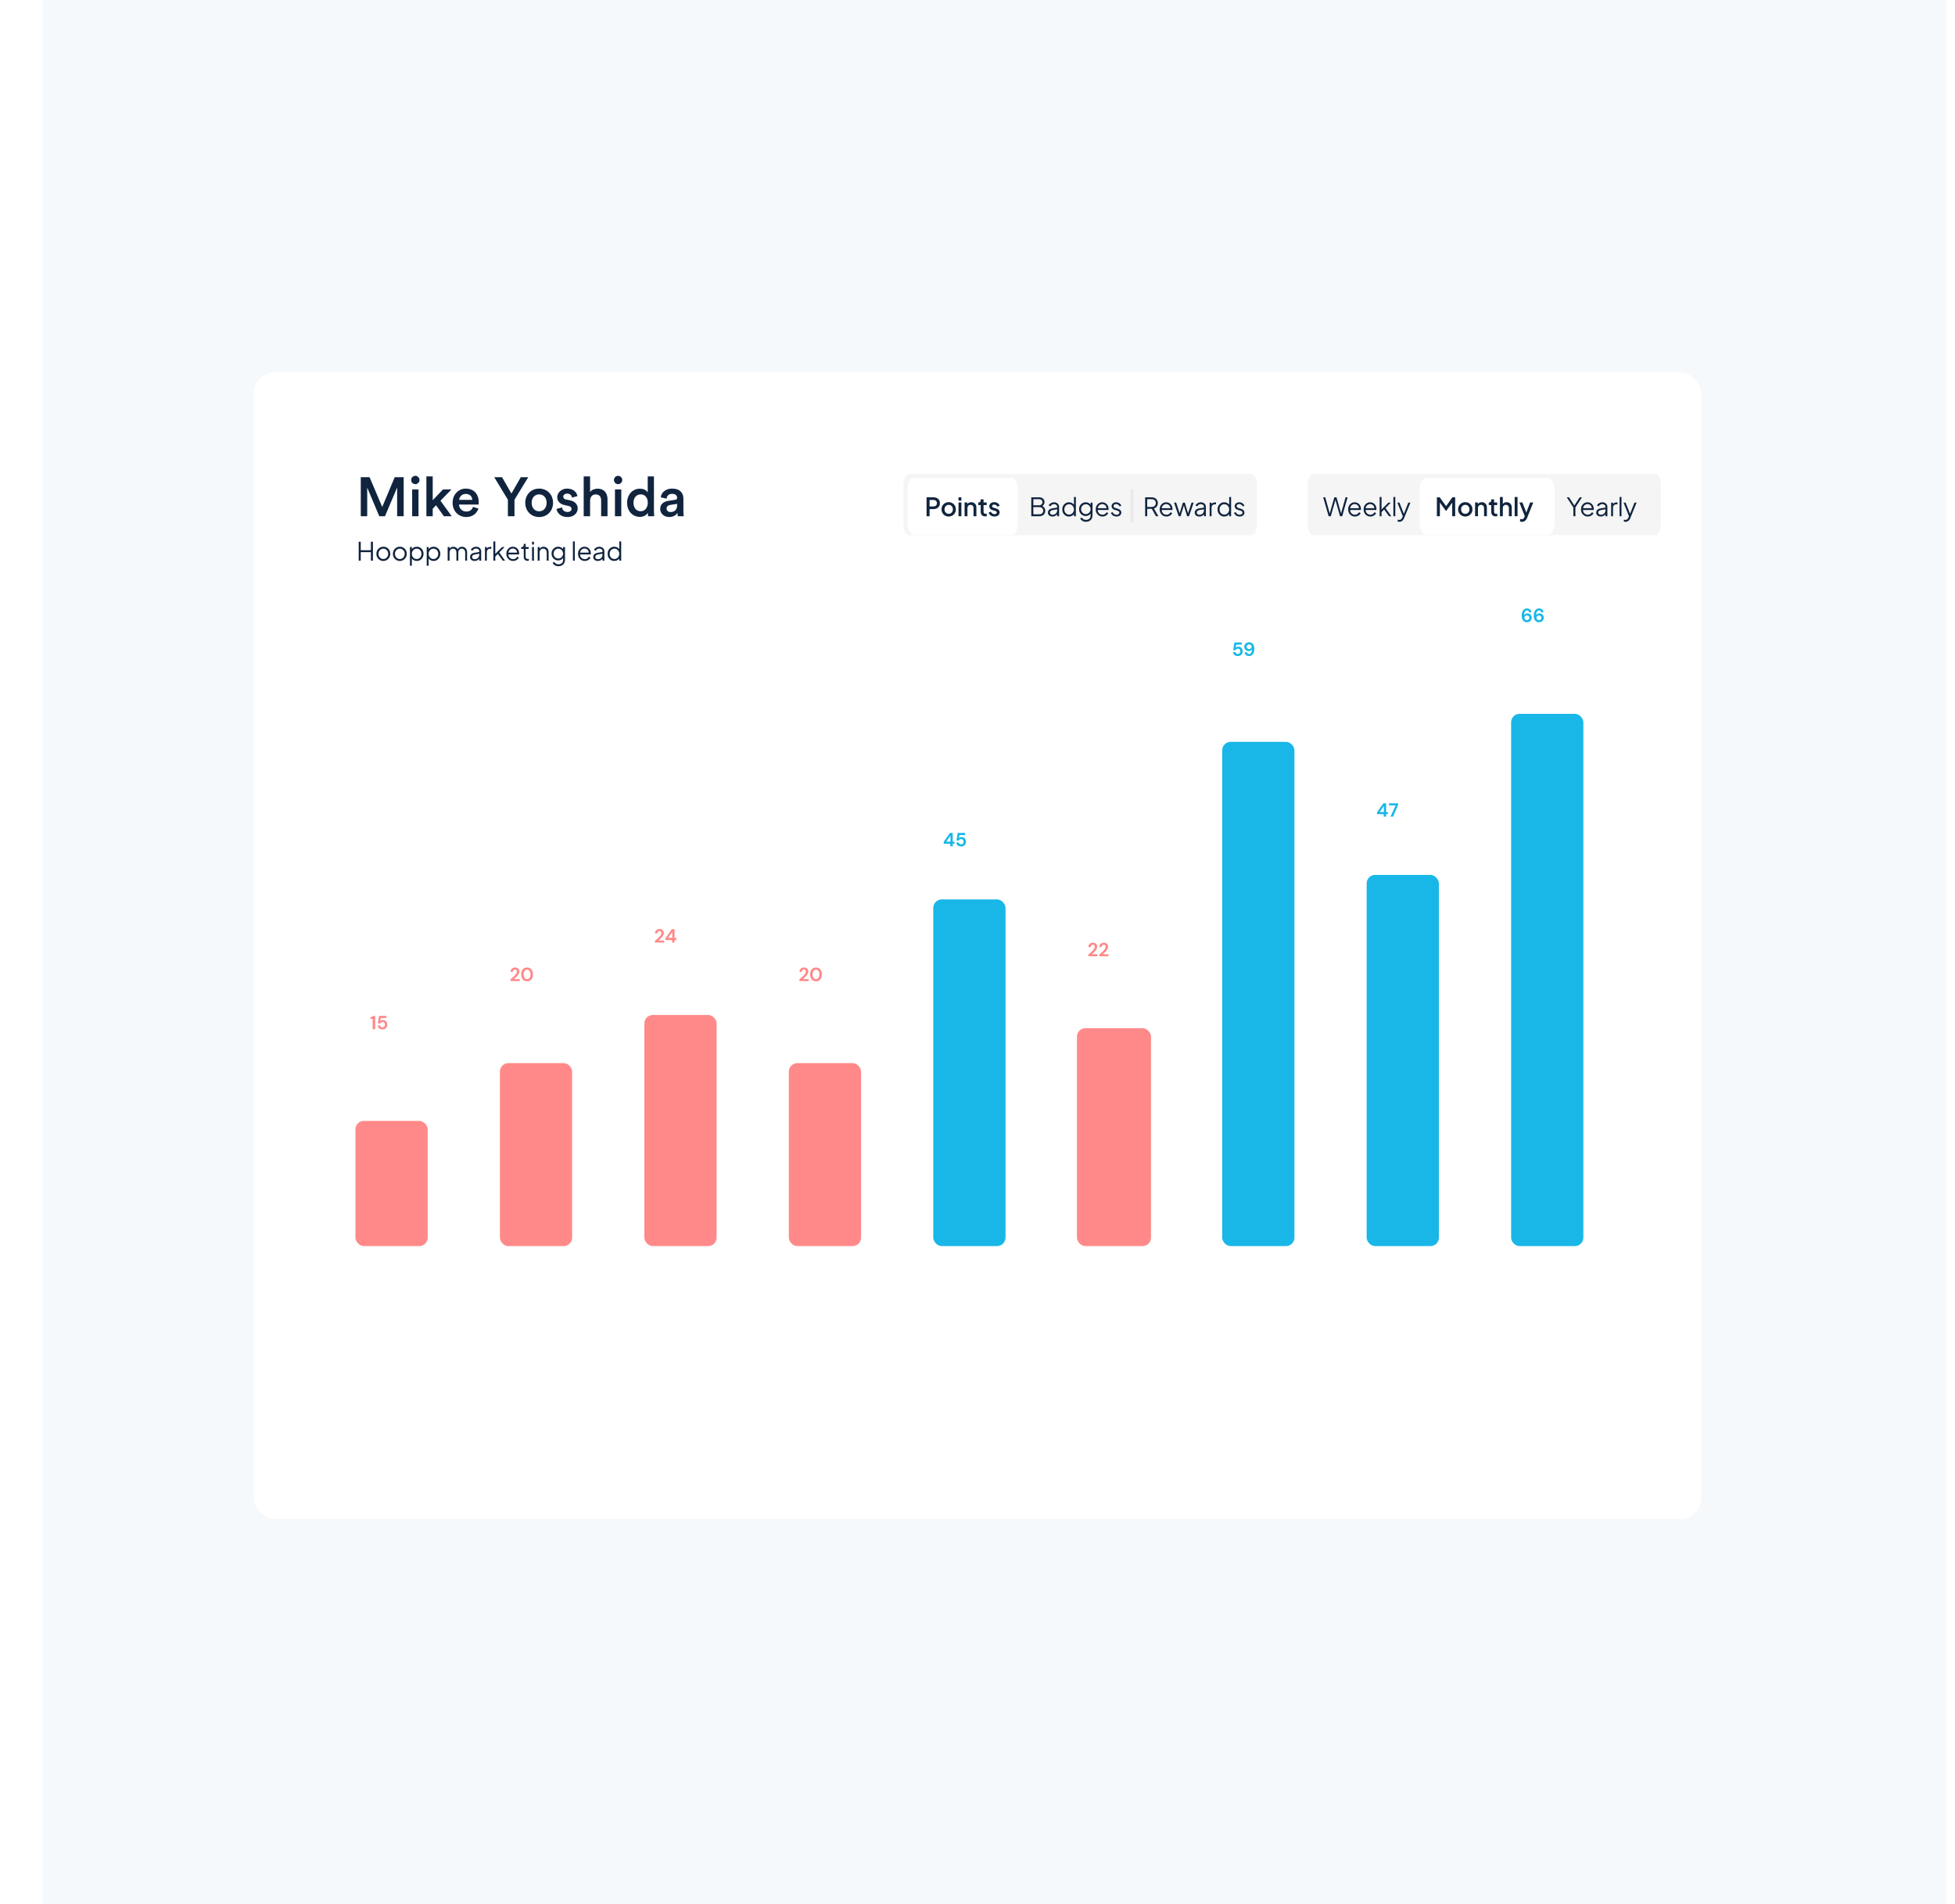 <svg width="924" height="900" viewBox="0 0 924 900" fill="none" xmlns="http://www.w3.org/2000/svg">
<rect x="20" width="900" height="900" fill="#F6F9FC"/>
<g filter="url(#filter0_d_219_496)">
<rect x="120" y="176" width="684" height="542" rx="10" fill="white"/>
</g>
<path d="M782.396 224H620.604C619.166 224 618 226.306 618 229.15V247.85C618 250.694 619.166 253 620.604 253H782.396C783.834 253 785 250.694 785 247.85V229.15C785 226.306 783.834 224 782.396 224Z" fill="#313135" fill-opacity="0.05"/>
<path d="M591.396 224H429.604C428.166 224 427 226.306 427 229.15V247.85C427 250.694 428.166 253 429.604 253H591.396C592.834 253 594 250.694 594 247.85V229.15C594 226.306 592.834 224 591.396 224Z" fill="#313135" fill-opacity="0.05"/>
<path d="M535.749 231.311H534.441V247.011H535.749V231.311Z" fill="black" fill-opacity="0.05"/>
<g filter="url(#filter1_d_219_496)">
<path d="M731.224 225.308H674.559C672.594 225.308 671 227.651 671 230.541V246.925C671 249.815 672.594 252.158 674.559 252.158H731.224C733.189 252.158 734.783 249.815 734.783 246.925V230.541C734.783 227.651 733.189 225.308 731.224 225.308Z" fill="white"/>
</g>
<g filter="url(#filter2_d_219_496)">
<path d="M478.098 225.308H431.902C430.299 225.308 429 227.651 429 230.541V246.925C429 249.815 430.299 252.158 431.902 252.158H478.098C479.701 252.158 481 249.815 481 246.925V230.541C481 227.651 479.701 225.308 478.098 225.308Z" fill="white"/>
</g>
<path d="M190.794 244H187.7V230.428L181.954 244H179.25L173.556 230.48V244H170.514V225.566H174.674L180.654 239.632L186.556 225.566H190.794V244ZM197.793 244H194.803V231.338H197.793V244ZM194.335 226.892C194.335 225.8 195.219 224.916 196.285 224.916C197.377 224.916 198.261 225.8 198.261 226.892C198.261 227.984 197.377 228.842 196.285 228.842C195.219 228.842 194.335 227.984 194.335 226.892ZM213.384 231.338L208.184 236.694L213.488 244H209.796L206.078 238.826L204.518 240.464V244H201.528V225.176H204.518V236.46L209.38 231.338H213.384ZM217.011 236.278H223.225C223.173 234.796 222.185 233.47 220.105 233.47C218.207 233.47 217.115 234.926 217.011 236.278ZM223.563 239.58L226.111 240.386C225.435 242.596 223.433 244.39 220.391 244.39C216.959 244.39 213.917 241.894 213.917 237.604C213.917 233.6 216.881 230.948 220.079 230.948C223.979 230.948 226.267 233.522 226.267 237.526C226.267 238.02 226.215 238.436 226.189 238.488H216.933C217.011 240.412 218.519 241.79 220.391 241.79C222.211 241.79 223.147 240.828 223.563 239.58ZM240.045 236.2L233.597 225.566H237.289L241.709 233.288L246.155 225.566H249.665L243.165 236.2V244H240.045V236.2ZM254.812 241.686C256.684 241.686 258.348 240.308 258.348 237.656C258.348 235.03 256.684 233.678 254.812 233.678C252.966 233.678 251.276 235.03 251.276 237.656C251.276 240.282 252.966 241.686 254.812 241.686ZM254.812 230.948C258.608 230.948 261.39 233.782 261.39 237.656C261.39 241.556 258.608 244.39 254.812 244.39C251.042 244.39 248.26 241.556 248.26 237.656C248.26 233.782 251.042 230.948 254.812 230.948ZM263.031 240.568L265.657 239.84C265.761 240.984 266.619 241.998 268.231 241.998C269.479 241.998 270.129 241.322 270.129 240.542C270.129 239.866 269.661 239.346 268.647 239.138L266.775 238.722C264.539 238.228 263.369 236.772 263.369 235.03C263.369 232.82 265.397 230.948 268.023 230.948C271.559 230.948 272.703 233.236 272.911 234.484L270.363 235.212C270.259 234.484 269.713 233.314 268.023 233.314C266.957 233.314 266.203 233.99 266.203 234.77C266.203 235.446 266.697 235.94 267.477 236.096L269.401 236.486C271.793 237.006 273.041 238.462 273.041 240.334C273.041 242.258 271.481 244.39 268.257 244.39C264.591 244.39 263.187 241.998 263.031 240.568ZM278.891 236.564V244H275.875V225.176H278.891V232.56C279.749 231.442 281.179 230.974 282.505 230.974C285.625 230.974 287.133 233.21 287.133 235.992V244H284.117V236.512C284.117 234.952 283.415 233.704 281.517 233.704C279.853 233.704 278.943 234.952 278.891 236.564ZM293.639 244H290.649V231.338H293.639V244ZM290.181 226.892C290.181 225.8 291.065 224.916 292.131 224.916C293.223 224.916 294.107 225.8 294.107 226.892C294.107 227.984 293.223 228.842 292.131 228.842C291.065 228.842 290.181 227.984 290.181 226.892ZM299.402 237.63C299.402 240.048 300.754 241.66 302.808 241.66C304.784 241.66 306.162 240.022 306.162 237.604C306.162 235.186 304.81 233.678 302.834 233.678C300.858 233.678 299.402 235.212 299.402 237.63ZM309.074 225.176V241.686C309.074 242.83 309.178 243.792 309.204 244H306.318C306.266 243.714 306.188 242.882 306.188 242.362C305.59 243.428 304.264 244.312 302.47 244.312C298.83 244.312 296.386 241.452 296.386 237.63C296.386 233.99 298.856 231 302.418 231C304.628 231 305.746 232.014 306.136 232.82V225.176H309.074ZM312.028 240.568C312.028 238.306 313.692 237.058 315.85 236.746L319.1 236.252C319.828 236.148 320.036 235.784 320.036 235.342C320.036 234.276 319.308 233.418 317.644 233.418C316.058 233.418 315.174 234.432 315.044 235.706L312.288 235.082C312.522 232.898 314.498 230.948 317.618 230.948C321.518 230.948 323 233.158 323 235.68V241.972C323 243.116 323.13 243.87 323.156 244H320.348C320.322 243.922 320.218 243.402 320.218 242.388C319.62 243.35 318.372 244.39 316.318 244.39C313.666 244.39 312.028 242.57 312.028 240.568ZM316.89 242.024C318.58 242.024 320.036 241.218 320.036 238.748V238.176L316.734 238.67C315.798 238.826 315.044 239.346 315.044 240.386C315.044 241.244 315.694 242.024 316.89 242.024Z" fill="#10243E"/>
<path d="M627.956 244L625.388 235.06H626.36L628.58 243.064H628.376L630.656 235.06H631.676L633.944 243.064H633.728L635.96 235.06H636.932L634.364 244H633.344L631.052 235.96H631.268L628.976 244H627.956ZM640.368 244.144C639.768 244.144 639.224 244 638.736 243.712C638.256 243.416 637.876 243.012 637.596 242.5C637.316 241.988 637.176 241.408 637.176 240.76C637.176 240.112 637.312 239.54 637.584 239.044C637.856 238.54 638.224 238.144 638.688 237.856C639.16 237.568 639.688 237.424 640.272 237.424C640.736 237.424 641.148 237.512 641.508 237.688C641.876 237.856 642.188 238.088 642.444 238.384C642.7 238.672 642.896 239 643.032 239.368C643.168 239.728 643.236 240.1 643.236 240.484C643.236 240.564 643.232 240.656 643.224 240.76C643.216 240.856 643.204 240.956 643.188 241.06H637.752V240.22H642.672L642.24 240.58C642.312 240.14 642.26 239.748 642.084 239.404C641.916 239.052 641.672 238.776 641.352 238.576C641.032 238.368 640.672 238.264 640.272 238.264C639.872 238.264 639.5 238.368 639.156 238.576C638.82 238.784 638.556 239.076 638.364 239.452C638.172 239.82 638.096 240.26 638.136 240.772C638.096 241.284 638.176 241.732 638.376 242.116C638.584 242.492 638.864 242.784 639.216 242.992C639.576 243.2 639.96 243.304 640.368 243.304C640.84 243.304 641.236 243.192 641.556 242.968C641.876 242.744 642.136 242.464 642.336 242.128L643.104 242.536C642.976 242.824 642.78 243.092 642.516 243.34C642.252 243.58 641.936 243.776 641.568 243.928C641.208 244.072 640.808 244.144 640.368 244.144ZM647.679 244.144C647.079 244.144 646.535 244 646.047 243.712C645.567 243.416 645.187 243.012 644.907 242.5C644.627 241.988 644.487 241.408 644.487 240.76C644.487 240.112 644.623 239.54 644.895 239.044C645.167 238.54 645.535 238.144 645.999 237.856C646.471 237.568 646.999 237.424 647.583 237.424C648.047 237.424 648.459 237.512 648.819 237.688C649.187 237.856 649.499 238.088 649.755 238.384C650.011 238.672 650.207 239 650.343 239.368C650.479 239.728 650.547 240.1 650.547 240.484C650.547 240.564 650.543 240.656 650.535 240.76C650.527 240.856 650.515 240.956 650.499 241.06H645.063V240.22H649.983L649.551 240.58C649.623 240.14 649.571 239.748 649.395 239.404C649.227 239.052 648.983 238.776 648.663 238.576C648.343 238.368 647.983 238.264 647.583 238.264C647.183 238.264 646.811 238.368 646.467 238.576C646.131 238.784 645.867 239.076 645.675 239.452C645.483 239.82 645.407 240.26 645.447 240.772C645.407 241.284 645.487 241.732 645.687 242.116C645.895 242.492 646.175 242.784 646.527 242.992C646.887 243.2 647.271 243.304 647.679 243.304C648.151 243.304 648.547 243.192 648.867 242.968C649.187 242.744 649.447 242.464 649.647 242.128L650.415 242.536C650.287 242.824 650.091 243.092 649.827 243.34C649.563 243.58 649.247 243.776 648.879 243.928C648.519 244.072 648.119 244.144 647.679 244.144ZM652.062 244V234.916H652.962V241.276L652.578 241.216L656.19 237.568H657.354L654.834 240.148L657.582 244H656.502L653.922 240.436L654.498 240.484L652.662 242.38L652.962 241.636V244H652.062ZM658.564 244V234.916H659.464V244H658.564ZM661.366 246.64C661.238 246.64 661.106 246.628 660.97 246.604C660.842 246.588 660.714 246.556 660.586 246.508V245.668C660.666 245.676 660.766 245.688 660.886 245.704C661.014 245.728 661.142 245.74 661.27 245.74C661.662 245.74 661.962 245.656 662.17 245.488C662.378 245.328 662.582 245.016 662.782 244.552L663.19 243.592L663.166 244.384L660.442 237.568H661.414L663.646 243.196H663.394L665.614 237.568H666.61L663.67 244.816C663.542 245.128 663.378 245.424 663.178 245.704C662.986 245.984 662.742 246.208 662.446 246.376C662.15 246.552 661.79 246.64 661.366 246.64Z" fill="#10243E"/>
<path d="M743.622 244V239.848L740.49 235.06H741.558L744.294 239.224H743.91L746.634 235.06H747.702L744.582 239.848V244H743.622ZM750.419 244.144C749.819 244.144 749.275 244 748.787 243.712C748.307 243.416 747.927 243.012 747.647 242.5C747.367 241.988 747.227 241.408 747.227 240.76C747.227 240.112 747.363 239.54 747.635 239.044C747.907 238.54 748.275 238.144 748.739 237.856C749.211 237.568 749.739 237.424 750.323 237.424C750.787 237.424 751.199 237.512 751.559 237.688C751.927 237.856 752.239 238.088 752.495 238.384C752.751 238.672 752.947 239 753.083 239.368C753.219 239.728 753.287 240.1 753.287 240.484C753.287 240.564 753.283 240.656 753.275 240.76C753.267 240.856 753.255 240.956 753.239 241.06H747.803V240.22H752.723L752.291 240.58C752.363 240.14 752.311 239.748 752.135 239.404C751.967 239.052 751.723 238.776 751.403 238.576C751.083 238.368 750.723 238.264 750.323 238.264C749.923 238.264 749.551 238.368 749.207 238.576C748.871 238.784 748.607 239.076 748.415 239.452C748.223 239.82 748.147 240.26 748.187 240.772C748.147 241.284 748.227 241.732 748.427 242.116C748.635 242.492 748.915 242.784 749.267 242.992C749.627 243.2 750.011 243.304 750.419 243.304C750.891 243.304 751.287 243.192 751.607 242.968C751.927 242.744 752.187 242.464 752.387 242.128L753.155 242.536C753.027 242.824 752.831 243.092 752.567 243.34C752.303 243.58 751.987 243.776 751.619 243.928C751.259 244.072 750.859 244.144 750.419 244.144ZM756.545 244.144C756.137 244.144 755.773 244.068 755.453 243.916C755.133 243.756 754.881 243.54 754.697 243.268C754.513 242.996 754.421 242.684 754.421 242.332C754.421 241.996 754.493 241.692 754.637 241.42C754.781 241.14 755.005 240.904 755.309 240.712C755.613 240.52 756.001 240.384 756.473 240.304L758.993 239.884V240.7L756.689 241.084C756.225 241.164 755.889 241.312 755.681 241.528C755.481 241.744 755.381 242 755.381 242.296C755.381 242.584 755.493 242.828 755.717 243.028C755.949 243.228 756.245 243.328 756.605 243.328C757.045 243.328 757.429 243.236 757.757 243.052C758.085 242.86 758.341 242.604 758.525 242.284C758.709 241.964 758.801 241.608 758.801 241.216V239.584C758.801 239.2 758.661 238.888 758.381 238.648C758.101 238.408 757.737 238.288 757.289 238.288C756.897 238.288 756.553 238.388 756.257 238.588C755.961 238.78 755.741 239.032 755.597 239.344L754.781 238.9C754.901 238.628 755.089 238.38 755.345 238.156C755.609 237.932 755.909 237.756 756.245 237.628C756.581 237.492 756.929 237.424 757.289 237.424C757.761 237.424 758.177 237.516 758.537 237.7C758.905 237.884 759.189 238.14 759.389 238.468C759.597 238.788 759.701 239.16 759.701 239.584V244H758.801V242.716L758.933 242.848C758.821 243.088 758.645 243.308 758.405 243.508C758.173 243.7 757.897 243.856 757.577 243.976C757.265 244.088 756.921 244.144 756.545 244.144ZM761.48 244V237.568H762.38V238.624L762.26 238.468C762.412 238.164 762.64 237.924 762.944 237.748C763.256 237.572 763.632 237.484 764.072 237.484H764.48V238.384H763.916C763.452 238.384 763.08 238.528 762.8 238.816C762.52 239.104 762.38 239.512 762.38 240.04V244H761.48ZM765.462 244V234.916H766.362V244H765.462ZM768.265 246.64C768.137 246.64 768.005 246.628 767.869 246.604C767.741 246.588 767.613 246.556 767.485 246.508V245.668C767.565 245.676 767.665 245.688 767.785 245.704C767.913 245.728 768.041 245.74 768.169 245.74C768.561 245.74 768.861 245.656 769.069 245.488C769.277 245.328 769.481 245.016 769.681 244.552L770.089 243.592L770.065 244.384L767.341 237.568H768.313L770.545 243.196H770.293L772.513 237.568H773.509L770.569 244.816C770.441 245.128 770.277 245.424 770.077 245.704C769.885 245.984 769.641 246.208 769.345 246.376C769.049 246.552 768.689 246.64 768.265 246.64Z" fill="#10243E"/>
<path d="M487.424 244V235.06H491.18C491.684 235.06 492.12 235.156 492.488 235.348C492.864 235.532 493.152 235.792 493.352 236.128C493.56 236.464 493.664 236.856 493.664 237.304C493.664 237.768 493.548 238.18 493.316 238.54C493.092 238.892 492.768 239.16 492.344 239.344L492.332 239.056C492.684 239.184 492.984 239.364 493.232 239.596C493.488 239.828 493.684 240.1 493.82 240.412C493.956 240.716 494.024 241.044 494.024 241.396C494.024 242.196 493.768 242.832 493.256 243.304C492.752 243.768 492.064 244 491.192 244H487.424ZM488.384 243.1H491.192C491.76 243.1 492.212 242.952 492.548 242.656C492.892 242.352 493.064 241.936 493.064 241.408C493.064 240.888 492.892 240.476 492.548 240.172C492.212 239.86 491.76 239.704 491.192 239.704H488.384V243.1ZM488.384 238.84H491.108C491.588 238.84 491.972 238.7 492.26 238.42C492.556 238.14 492.704 237.78 492.704 237.34C492.704 236.892 492.556 236.552 492.26 236.32C491.972 236.08 491.588 235.96 491.108 235.96H488.384V238.84ZM497.4 244.144C496.992 244.144 496.628 244.068 496.308 243.916C495.988 243.756 495.736 243.54 495.552 243.268C495.368 242.996 495.276 242.684 495.276 242.332C495.276 241.996 495.348 241.692 495.492 241.42C495.636 241.14 495.86 240.904 496.164 240.712C496.468 240.52 496.856 240.384 497.328 240.304L499.848 239.884V240.7L497.544 241.084C497.08 241.164 496.744 241.312 496.536 241.528C496.336 241.744 496.236 242 496.236 242.296C496.236 242.584 496.348 242.828 496.572 243.028C496.804 243.228 497.1 243.328 497.46 243.328C497.9 243.328 498.284 243.236 498.612 243.052C498.94 242.86 499.196 242.604 499.38 242.284C499.564 241.964 499.656 241.608 499.656 241.216V239.584C499.656 239.2 499.516 238.888 499.236 238.648C498.956 238.408 498.592 238.288 498.144 238.288C497.752 238.288 497.408 238.388 497.112 238.588C496.816 238.78 496.596 239.032 496.452 239.344L495.636 238.9C495.756 238.628 495.944 238.38 496.2 238.156C496.464 237.932 496.764 237.756 497.1 237.628C497.436 237.492 497.784 237.424 498.144 237.424C498.616 237.424 499.032 237.516 499.392 237.7C499.76 237.884 500.044 238.14 500.244 238.468C500.452 238.788 500.556 239.16 500.556 239.584V244H499.656V242.716L499.788 242.848C499.676 243.088 499.5 243.308 499.26 243.508C499.028 243.7 498.752 243.856 498.432 243.976C498.12 244.088 497.776 244.144 497.4 244.144ZM505.239 244.144C504.639 244.144 504.099 244 503.619 243.712C503.139 243.416 502.759 243.016 502.479 242.512C502.207 242 502.071 241.424 502.071 240.784C502.071 240.136 502.207 239.56 502.479 239.056C502.759 238.552 503.135 238.156 503.607 237.868C504.087 237.572 504.631 237.424 505.239 237.424C505.791 237.424 506.283 237.544 506.715 237.784C507.147 238.024 507.487 238.348 507.735 238.756L507.591 239.008V234.916H508.491V244H507.591V242.56L507.735 242.692C507.511 243.156 507.175 243.516 506.727 243.772C506.287 244.02 505.791 244.144 505.239 244.144ZM505.287 243.244C505.719 243.244 506.107 243.136 506.451 242.92C506.803 242.704 507.079 242.412 507.279 242.044C507.487 241.668 507.591 241.248 507.591 240.784C507.591 240.32 507.487 239.904 507.279 239.536C507.079 239.16 506.803 238.864 506.451 238.648C506.107 238.432 505.719 238.324 505.287 238.324C504.863 238.324 504.479 238.432 504.135 238.648C503.791 238.864 503.519 239.156 503.319 239.524C503.127 239.892 503.031 240.312 503.031 240.784C503.031 241.248 503.127 241.668 503.319 242.044C503.519 242.412 503.787 242.704 504.123 242.92C504.467 243.136 504.855 243.244 505.287 243.244ZM513.315 246.64C512.875 246.64 512.467 246.572 512.091 246.436C511.723 246.3 511.403 246.112 511.131 245.872C510.867 245.64 510.663 245.368 510.519 245.056L511.347 244.612C511.475 244.916 511.703 245.18 512.031 245.404C512.359 245.628 512.779 245.74 513.291 245.74C513.683 245.74 514.043 245.664 514.371 245.512C514.699 245.36 514.963 245.136 515.163 244.84C515.363 244.544 515.463 244.18 515.463 243.748V242.32L515.607 242.452C515.383 242.916 515.051 243.276 514.611 243.532C514.171 243.78 513.691 243.904 513.171 243.904C512.571 243.904 512.031 243.76 511.551 243.472C511.071 243.184 510.691 242.796 510.411 242.308C510.139 241.812 510.003 241.264 510.003 240.664C510.003 240.056 510.139 239.508 510.411 239.02C510.691 238.532 511.067 238.144 511.539 237.856C512.019 237.568 512.563 237.424 513.171 237.424C513.691 237.424 514.163 237.544 514.587 237.784C515.019 238.024 515.359 238.348 515.607 238.756L515.463 239.008V237.568H516.363V243.748C516.363 244.3 516.231 244.792 515.967 245.224C515.711 245.664 515.351 246.008 514.887 246.256C514.431 246.512 513.907 246.64 513.315 246.64ZM513.219 243.004C513.635 243.004 514.011 242.9 514.347 242.692C514.683 242.476 514.951 242.192 515.151 241.84C515.359 241.48 515.463 241.088 515.463 240.664C515.463 240.24 515.359 239.852 515.151 239.5C514.951 239.14 514.683 238.856 514.347 238.648C514.011 238.432 513.635 238.324 513.219 238.324C512.795 238.324 512.411 238.432 512.067 238.648C511.723 238.856 511.451 239.136 511.251 239.488C511.059 239.84 510.963 240.232 510.963 240.664C510.963 241.088 511.059 241.48 511.251 241.84C511.451 242.192 511.719 242.476 512.055 242.692C512.399 242.9 512.787 243.004 513.219 243.004ZM521.068 244.144C520.468 244.144 519.924 244 519.436 243.712C518.956 243.416 518.576 243.012 518.296 242.5C518.016 241.988 517.876 241.408 517.876 240.76C517.876 240.112 518.012 239.54 518.284 239.044C518.556 238.54 518.924 238.144 519.388 237.856C519.86 237.568 520.388 237.424 520.972 237.424C521.436 237.424 521.848 237.512 522.208 237.688C522.576 237.856 522.888 238.088 523.144 238.384C523.4 238.672 523.596 239 523.732 239.368C523.868 239.728 523.936 240.1 523.936 240.484C523.936 240.564 523.932 240.656 523.924 240.76C523.916 240.856 523.904 240.956 523.888 241.06H518.452V240.22H523.372L522.94 240.58C523.012 240.14 522.96 239.748 522.784 239.404C522.616 239.052 522.372 238.776 522.052 238.576C521.732 238.368 521.372 238.264 520.972 238.264C520.572 238.264 520.2 238.368 519.856 238.576C519.52 238.784 519.256 239.076 519.064 239.452C518.872 239.82 518.796 240.26 518.836 240.772C518.796 241.284 518.876 241.732 519.076 242.116C519.284 242.492 519.564 242.784 519.916 242.992C520.276 243.2 520.66 243.304 521.068 243.304C521.54 243.304 521.936 243.192 522.256 242.968C522.576 242.744 522.836 242.464 523.036 242.128L523.804 242.536C523.676 242.824 523.48 243.092 523.216 243.34C522.952 243.58 522.636 243.776 522.268 243.928C521.908 244.072 521.508 244.144 521.068 244.144ZM527.683 244.144C527.067 244.144 526.527 243.988 526.063 243.676C525.599 243.364 525.263 242.94 525.055 242.404L525.811 242.044C525.995 242.436 526.251 242.748 526.579 242.98C526.915 243.212 527.283 243.328 527.683 243.328C528.067 243.328 528.391 243.236 528.655 243.052C528.919 242.86 529.051 242.612 529.051 242.308C529.051 242.084 528.987 241.908 528.859 241.78C528.731 241.644 528.583 241.54 528.415 241.468C528.247 241.396 528.099 241.344 527.971 241.312L527.047 241.048C526.455 240.88 526.027 240.644 525.763 240.34C525.499 240.036 525.367 239.684 525.367 239.284C525.367 238.908 525.463 238.58 525.655 238.3C525.847 238.02 526.107 237.804 526.435 237.652C526.763 237.5 527.127 237.424 527.527 237.424C528.071 237.424 528.563 237.568 529.003 237.856C529.451 238.136 529.767 238.528 529.951 239.032L529.183 239.392C529.023 239.032 528.791 238.752 528.487 238.552C528.191 238.344 527.859 238.24 527.491 238.24C527.131 238.24 526.843 238.332 526.627 238.516C526.411 238.7 526.303 238.932 526.303 239.212C526.303 239.428 526.359 239.6 526.471 239.728C526.583 239.856 526.711 239.952 526.855 240.016C527.007 240.08 527.139 240.128 527.251 240.16L528.319 240.472C528.839 240.624 529.243 240.86 529.531 241.18C529.827 241.5 529.975 241.876 529.975 242.308C529.975 242.66 529.875 242.976 529.675 243.256C529.483 243.536 529.215 243.756 528.871 243.916C528.527 244.068 528.131 244.144 527.683 244.144Z" fill="#10243E"/>
<path d="M169.537 265V256.06H170.497V260.08H175.297V256.06H176.257V265H175.297V260.98H170.497V265H169.537ZM181.181 265.144C180.573 265.144 180.021 265 179.525 264.712C179.029 264.416 178.633 264.016 178.337 263.512C178.049 263 177.905 262.42 177.905 261.772C177.905 261.132 178.049 260.56 178.337 260.056C178.625 259.552 179.013 259.156 179.501 258.868C179.997 258.572 180.557 258.424 181.181 258.424C181.805 258.424 182.361 258.568 182.849 258.856C183.345 259.144 183.733 259.54 184.013 260.044C184.301 260.548 184.445 261.124 184.445 261.772C184.445 262.428 184.297 263.012 184.001 263.524C183.705 264.028 183.309 264.424 182.813 264.712C182.325 265 181.781 265.144 181.181 265.144ZM181.181 264.244C181.613 264.244 182.001 264.136 182.345 263.92C182.697 263.704 182.973 263.408 183.173 263.032C183.381 262.656 183.485 262.236 183.485 261.772C183.485 261.308 183.381 260.892 183.173 260.524C182.973 260.156 182.697 259.864 182.345 259.648C182.001 259.432 181.613 259.324 181.181 259.324C180.749 259.324 180.357 259.432 180.005 259.648C179.661 259.864 179.385 260.156 179.177 260.524C178.969 260.892 178.865 261.308 178.865 261.772C178.865 262.236 178.969 262.656 179.177 263.032C179.385 263.408 179.661 263.704 180.005 263.92C180.357 264.136 180.749 264.244 181.181 264.244ZM188.972 265.144C188.364 265.144 187.812 265 187.316 264.712C186.82 264.416 186.424 264.016 186.128 263.512C185.84 263 185.696 262.42 185.696 261.772C185.696 261.132 185.84 260.56 186.128 260.056C186.416 259.552 186.804 259.156 187.292 258.868C187.788 258.572 188.348 258.424 188.972 258.424C189.596 258.424 190.152 258.568 190.64 258.856C191.136 259.144 191.524 259.54 191.804 260.044C192.092 260.548 192.236 261.124 192.236 261.772C192.236 262.428 192.088 263.012 191.792 263.524C191.496 264.028 191.1 264.424 190.604 264.712C190.116 265 189.572 265.144 188.972 265.144ZM188.972 264.244C189.404 264.244 189.792 264.136 190.136 263.92C190.488 263.704 190.764 263.408 190.964 263.032C191.172 262.656 191.276 262.236 191.276 261.772C191.276 261.308 191.172 260.892 190.964 260.524C190.764 260.156 190.488 259.864 190.136 259.648C189.792 259.432 189.404 259.324 188.972 259.324C188.54 259.324 188.148 259.432 187.796 259.648C187.452 259.864 187.176 260.156 186.968 260.524C186.76 260.892 186.656 261.308 186.656 261.772C186.656 262.236 186.76 262.656 186.968 263.032C187.176 263.408 187.452 263.704 187.796 263.92C188.148 264.136 188.54 264.244 188.972 264.244ZM193.751 267.4V258.568H194.651V260.008L194.507 259.756C194.763 259.348 195.103 259.024 195.527 258.784C195.959 258.544 196.451 258.424 197.003 258.424C197.611 258.424 198.151 258.572 198.623 258.868C199.103 259.156 199.479 259.552 199.751 260.056C200.031 260.56 200.171 261.136 200.171 261.784C200.171 262.424 200.031 263 199.751 263.512C199.479 264.016 199.103 264.416 198.623 264.712C198.151 265 197.611 265.144 197.003 265.144C196.451 265.144 195.951 265.02 195.503 264.772C195.063 264.516 194.731 264.156 194.507 263.692L194.651 263.56V267.4H193.751ZM196.955 264.244C197.387 264.244 197.771 264.136 198.107 263.92C198.451 263.704 198.719 263.412 198.911 263.044C199.111 262.668 199.211 262.248 199.211 261.784C199.211 261.312 199.111 260.892 198.911 260.524C198.719 260.156 198.451 259.864 198.107 259.648C197.771 259.432 197.387 259.324 196.955 259.324C196.523 259.324 196.131 259.432 195.779 259.648C195.435 259.864 195.159 260.16 194.951 260.536C194.751 260.904 194.651 261.32 194.651 261.784C194.651 262.248 194.751 262.668 194.951 263.044C195.159 263.412 195.435 263.704 195.779 263.92C196.131 264.136 196.523 264.244 196.955 264.244ZM201.683 267.4V258.568H202.583V260.008L202.439 259.756C202.695 259.348 203.035 259.024 203.459 258.784C203.891 258.544 204.383 258.424 204.935 258.424C205.543 258.424 206.083 258.572 206.555 258.868C207.035 259.156 207.411 259.552 207.683 260.056C207.963 260.56 208.103 261.136 208.103 261.784C208.103 262.424 207.963 263 207.683 263.512C207.411 264.016 207.035 264.416 206.555 264.712C206.083 265 205.543 265.144 204.935 265.144C204.383 265.144 203.883 265.02 203.435 264.772C202.995 264.516 202.663 264.156 202.439 263.692L202.583 263.56V267.4H201.683ZM204.887 264.244C205.319 264.244 205.703 264.136 206.039 263.92C206.383 263.704 206.651 263.412 206.843 263.044C207.043 262.668 207.143 262.248 207.143 261.784C207.143 261.312 207.043 260.892 206.843 260.524C206.651 260.156 206.383 259.864 206.039 259.648C205.703 259.432 205.319 259.324 204.887 259.324C204.455 259.324 204.063 259.432 203.711 259.648C203.367 259.864 203.091 260.16 202.883 260.536C202.683 260.904 202.583 261.32 202.583 261.784C202.583 262.248 202.683 262.668 202.883 263.044C203.091 263.412 203.367 263.704 203.711 263.92C204.063 264.136 204.455 264.244 204.887 264.244ZM211.582 265V258.568H212.482V259.792L212.338 259.612C212.514 259.236 212.774 258.944 213.118 258.736C213.47 258.528 213.854 258.424 214.27 258.424C214.766 258.424 215.214 258.564 215.614 258.844C216.014 259.124 216.298 259.488 216.466 259.936L216.214 259.948C216.374 259.452 216.65 259.076 217.042 258.82C217.442 258.556 217.882 258.424 218.362 258.424C218.794 258.424 219.19 258.528 219.55 258.736C219.918 258.944 220.21 259.232 220.426 259.6C220.65 259.96 220.762 260.368 220.762 260.824V265H219.862V261.172C219.862 260.78 219.79 260.448 219.646 260.176C219.51 259.904 219.322 259.696 219.082 259.552C218.842 259.4 218.566 259.324 218.254 259.324C217.95 259.324 217.674 259.4 217.426 259.552C217.178 259.696 216.982 259.908 216.838 260.188C216.694 260.46 216.622 260.788 216.622 261.172V265H215.722V261.172C215.722 260.78 215.65 260.448 215.506 260.176C215.37 259.904 215.182 259.696 214.942 259.552C214.702 259.4 214.426 259.324 214.114 259.324C213.802 259.324 213.522 259.4 213.274 259.552C213.034 259.696 212.842 259.908 212.698 260.188C212.554 260.46 212.482 260.788 212.482 261.172V265H211.582ZM224.269 265.144C223.861 265.144 223.497 265.068 223.177 264.916C222.857 264.756 222.605 264.54 222.421 264.268C222.237 263.996 222.145 263.684 222.145 263.332C222.145 262.996 222.217 262.692 222.361 262.42C222.505 262.14 222.729 261.904 223.033 261.712C223.337 261.52 223.725 261.384 224.197 261.304L226.717 260.884V261.7L224.413 262.084C223.949 262.164 223.613 262.312 223.405 262.528C223.205 262.744 223.105 263 223.105 263.296C223.105 263.584 223.217 263.828 223.441 264.028C223.673 264.228 223.969 264.328 224.329 264.328C224.769 264.328 225.153 264.236 225.481 264.052C225.809 263.86 226.065 263.604 226.249 263.284C226.433 262.964 226.525 262.608 226.525 262.216V260.584C226.525 260.2 226.385 259.888 226.105 259.648C225.825 259.408 225.461 259.288 225.013 259.288C224.621 259.288 224.277 259.388 223.981 259.588C223.685 259.78 223.465 260.032 223.321 260.344L222.505 259.9C222.625 259.628 222.813 259.38 223.069 259.156C223.333 258.932 223.633 258.756 223.969 258.628C224.305 258.492 224.653 258.424 225.013 258.424C225.485 258.424 225.901 258.516 226.261 258.7C226.629 258.884 226.913 259.14 227.113 259.468C227.321 259.788 227.425 260.16 227.425 260.584V265H226.525V263.716L226.657 263.848C226.545 264.088 226.369 264.308 226.129 264.508C225.897 264.7 225.621 264.856 225.301 264.976C224.989 265.088 224.645 265.144 224.269 265.144ZM229.204 265V258.568H230.104V259.624L229.984 259.468C230.136 259.164 230.364 258.924 230.668 258.748C230.98 258.572 231.356 258.484 231.796 258.484H232.204V259.384H231.64C231.176 259.384 230.804 259.528 230.524 259.816C230.244 260.104 230.104 260.512 230.104 261.04V265H229.204ZM233.187 265V255.916H234.087V262.276L233.703 262.216L237.315 258.568H238.479L235.959 261.148L238.707 265H237.627L235.047 261.436L235.623 261.484L233.787 263.38L234.087 262.636V265H233.187ZM242.5 265.144C241.9 265.144 241.356 265 240.868 264.712C240.388 264.416 240.008 264.012 239.728 263.5C239.448 262.988 239.308 262.408 239.308 261.76C239.308 261.112 239.444 260.54 239.716 260.044C239.988 259.54 240.356 259.144 240.82 258.856C241.292 258.568 241.82 258.424 242.404 258.424C242.868 258.424 243.28 258.512 243.64 258.688C244.008 258.856 244.32 259.088 244.576 259.384C244.832 259.672 245.028 260 245.164 260.368C245.3 260.728 245.368 261.1 245.368 261.484C245.368 261.564 245.364 261.656 245.356 261.76C245.348 261.856 245.336 261.956 245.32 262.06H239.884V261.22H244.804L244.372 261.58C244.444 261.14 244.392 260.748 244.216 260.404C244.048 260.052 243.804 259.776 243.484 259.576C243.164 259.368 242.804 259.264 242.404 259.264C242.004 259.264 241.632 259.368 241.288 259.576C240.952 259.784 240.688 260.076 240.496 260.452C240.304 260.82 240.228 261.26 240.268 261.772C240.228 262.284 240.308 262.732 240.508 263.116C240.716 263.492 240.996 263.784 241.348 263.992C241.708 264.2 242.092 264.304 242.5 264.304C242.972 264.304 243.368 264.192 243.688 263.968C244.008 263.744 244.268 263.464 244.468 263.128L245.236 263.536C245.108 263.824 244.912 264.092 244.648 264.34C244.384 264.58 244.068 264.776 243.7 264.928C243.34 265.072 242.94 265.144 242.5 265.144ZM249.342 265.072C248.766 265.072 248.322 264.904 248.01 264.568C247.698 264.232 247.542 263.752 247.542 263.128V259.468H246.354V258.568H246.654C246.926 258.568 247.142 258.48 247.302 258.304C247.462 258.12 247.542 257.892 247.542 257.62V257.08H248.442V258.568H249.858V259.468H248.442V263.128C248.442 263.344 248.474 263.536 248.538 263.704C248.602 263.864 248.71 263.992 248.862 264.088C249.022 264.184 249.234 264.232 249.498 264.232C249.562 264.232 249.638 264.228 249.726 264.22C249.814 264.212 249.89 264.204 249.954 264.196V265C249.858 265.024 249.75 265.04 249.63 265.048C249.51 265.064 249.414 265.072 249.342 265.072ZM251.463 265V258.568H252.363V265H251.463ZM251.463 257.38V256.06H252.363V257.38H251.463ZM254.133 265V258.568H255.033V259.816L254.829 259.768C254.989 259.352 255.249 259.024 255.609 258.784C255.977 258.544 256.401 258.424 256.881 258.424C257.337 258.424 257.745 258.528 258.105 258.736C258.473 258.944 258.761 259.232 258.969 259.6C259.185 259.96 259.293 260.368 259.293 260.824V265H258.393V261.172C258.393 260.78 258.321 260.448 258.177 260.176C258.041 259.904 257.845 259.696 257.589 259.552C257.341 259.4 257.053 259.324 256.725 259.324C256.397 259.324 256.105 259.4 255.849 259.552C255.593 259.696 255.393 259.908 255.249 260.188C255.105 260.46 255.033 260.788 255.033 261.172V265H254.133ZM263.988 267.64C263.548 267.64 263.14 267.572 262.764 267.436C262.396 267.3 262.076 267.112 261.804 266.872C261.54 266.64 261.336 266.368 261.192 266.056L262.02 265.612C262.148 265.916 262.376 266.18 262.704 266.404C263.032 266.628 263.452 266.74 263.964 266.74C264.356 266.74 264.716 266.664 265.044 266.512C265.372 266.36 265.636 266.136 265.836 265.84C266.036 265.544 266.136 265.18 266.136 264.748V263.32L266.28 263.452C266.056 263.916 265.724 264.276 265.284 264.532C264.844 264.78 264.364 264.904 263.844 264.904C263.244 264.904 262.704 264.76 262.224 264.472C261.744 264.184 261.364 263.796 261.084 263.308C260.812 262.812 260.676 262.264 260.676 261.664C260.676 261.056 260.812 260.508 261.084 260.02C261.364 259.532 261.74 259.144 262.212 258.856C262.692 258.568 263.236 258.424 263.844 258.424C264.364 258.424 264.836 258.544 265.26 258.784C265.692 259.024 266.032 259.348 266.28 259.756L266.136 260.008V258.568H267.036V264.748C267.036 265.3 266.904 265.792 266.64 266.224C266.384 266.664 266.024 267.008 265.56 267.256C265.104 267.512 264.58 267.64 263.988 267.64ZM263.892 264.004C264.308 264.004 264.684 263.9 265.02 263.692C265.356 263.476 265.624 263.192 265.824 262.84C266.032 262.48 266.136 262.088 266.136 261.664C266.136 261.24 266.032 260.852 265.824 260.5C265.624 260.14 265.356 259.856 265.02 259.648C264.684 259.432 264.308 259.324 263.892 259.324C263.468 259.324 263.084 259.432 262.74 259.648C262.396 259.856 262.124 260.136 261.924 260.488C261.732 260.84 261.636 261.232 261.636 261.664C261.636 262.088 261.732 262.48 261.924 262.84C262.124 263.192 262.392 263.476 262.728 263.692C263.072 263.9 263.46 264.004 263.892 264.004ZM270.78 265V255.916H271.68V265H270.78ZM276.378 265.144C275.778 265.144 275.234 265 274.746 264.712C274.266 264.416 273.886 264.012 273.606 263.5C273.326 262.988 273.186 262.408 273.186 261.76C273.186 261.112 273.322 260.54 273.594 260.044C273.866 259.54 274.234 259.144 274.698 258.856C275.17 258.568 275.698 258.424 276.282 258.424C276.746 258.424 277.158 258.512 277.518 258.688C277.886 258.856 278.198 259.088 278.454 259.384C278.71 259.672 278.906 260 279.042 260.368C279.178 260.728 279.246 261.1 279.246 261.484C279.246 261.564 279.242 261.656 279.234 261.76C279.226 261.856 279.214 261.956 279.198 262.06H273.762V261.22H278.682L278.25 261.58C278.322 261.14 278.27 260.748 278.094 260.404C277.926 260.052 277.682 259.776 277.362 259.576C277.042 259.368 276.682 259.264 276.282 259.264C275.882 259.264 275.51 259.368 275.166 259.576C274.83 259.784 274.566 260.076 274.374 260.452C274.182 260.82 274.106 261.26 274.146 261.772C274.106 262.284 274.186 262.732 274.386 263.116C274.594 263.492 274.874 263.784 275.226 263.992C275.586 264.2 275.97 264.304 276.378 264.304C276.85 264.304 277.246 264.192 277.566 263.968C277.886 263.744 278.146 263.464 278.346 263.128L279.114 263.536C278.986 263.824 278.79 264.092 278.526 264.34C278.262 264.58 277.946 264.776 277.578 264.928C277.218 265.072 276.818 265.144 276.378 265.144ZM282.504 265.144C282.096 265.144 281.732 265.068 281.412 264.916C281.092 264.756 280.84 264.54 280.656 264.268C280.472 263.996 280.38 263.684 280.38 263.332C280.38 262.996 280.452 262.692 280.596 262.42C280.74 262.14 280.964 261.904 281.268 261.712C281.572 261.52 281.96 261.384 282.432 261.304L284.952 260.884V261.7L282.648 262.084C282.184 262.164 281.848 262.312 281.64 262.528C281.44 262.744 281.34 263 281.34 263.296C281.34 263.584 281.452 263.828 281.676 264.028C281.908 264.228 282.204 264.328 282.564 264.328C283.004 264.328 283.388 264.236 283.716 264.052C284.044 263.86 284.3 263.604 284.484 263.284C284.668 262.964 284.76 262.608 284.76 262.216V260.584C284.76 260.2 284.62 259.888 284.34 259.648C284.06 259.408 283.696 259.288 283.248 259.288C282.856 259.288 282.512 259.388 282.216 259.588C281.92 259.78 281.7 260.032 281.556 260.344L280.74 259.9C280.86 259.628 281.048 259.38 281.304 259.156C281.568 258.932 281.868 258.756 282.204 258.628C282.54 258.492 282.888 258.424 283.248 258.424C283.72 258.424 284.136 258.516 284.496 258.7C284.864 258.884 285.148 259.14 285.348 259.468C285.556 259.788 285.66 260.16 285.66 260.584V265H284.76V263.716L284.892 263.848C284.78 264.088 284.604 264.308 284.364 264.508C284.132 264.7 283.856 264.856 283.536 264.976C283.224 265.088 282.88 265.144 282.504 265.144ZM290.343 265.144C289.743 265.144 289.203 265 288.723 264.712C288.243 264.416 287.863 264.016 287.583 263.512C287.311 263 287.175 262.424 287.175 261.784C287.175 261.136 287.311 260.56 287.583 260.056C287.863 259.552 288.239 259.156 288.711 258.868C289.191 258.572 289.735 258.424 290.343 258.424C290.895 258.424 291.387 258.544 291.819 258.784C292.251 259.024 292.591 259.348 292.839 259.756L292.695 260.008V255.916H293.595V265H292.695V263.56L292.839 263.692C292.615 264.156 292.279 264.516 291.831 264.772C291.391 265.02 290.895 265.144 290.343 265.144ZM290.391 264.244C290.823 264.244 291.211 264.136 291.555 263.92C291.907 263.704 292.183 263.412 292.383 263.044C292.591 262.668 292.695 262.248 292.695 261.784C292.695 261.32 292.591 260.904 292.383 260.536C292.183 260.16 291.907 259.864 291.555 259.648C291.211 259.432 290.823 259.324 290.391 259.324C289.967 259.324 289.583 259.432 289.239 259.648C288.895 259.864 288.623 260.156 288.423 260.524C288.231 260.892 288.135 261.312 288.135 261.784C288.135 262.248 288.231 262.668 288.423 263.044C288.623 263.412 288.891 263.704 289.227 263.92C289.571 264.136 289.959 264.244 290.391 264.244Z" fill="#10243E"/>
<path d="M541.239 244V235.06H544.311C544.895 235.06 545.407 235.176 545.847 235.408C546.287 235.632 546.627 235.952 546.867 236.368C547.115 236.776 547.239 237.252 547.239 237.796C547.239 238.428 547.071 238.968 546.735 239.416C546.407 239.864 545.959 240.18 545.391 240.364L547.479 244H546.351L544.167 240.148L544.815 240.52H542.199V244H541.239ZM542.199 239.62H544.359C544.743 239.62 545.079 239.548 545.367 239.404C545.655 239.252 545.879 239.04 546.039 238.768C546.199 238.488 546.279 238.16 546.279 237.784C546.279 237.408 546.199 237.084 546.039 236.812C545.879 236.54 545.655 236.332 545.367 236.188C545.079 236.036 544.743 235.96 544.359 235.96H542.199V239.62ZM551.287 244.144C550.687 244.144 550.143 244 549.655 243.712C549.175 243.416 548.795 243.012 548.515 242.5C548.235 241.988 548.095 241.408 548.095 240.76C548.095 240.112 548.231 239.54 548.503 239.044C548.775 238.54 549.143 238.144 549.607 237.856C550.079 237.568 550.607 237.424 551.191 237.424C551.655 237.424 552.067 237.512 552.427 237.688C552.795 237.856 553.107 238.088 553.363 238.384C553.619 238.672 553.815 239 553.951 239.368C554.087 239.728 554.155 240.1 554.155 240.484C554.155 240.564 554.151 240.656 554.143 240.76C554.135 240.856 554.123 240.956 554.107 241.06H548.671V240.22H553.591L553.159 240.58C553.231 240.14 553.179 239.748 553.003 239.404C552.835 239.052 552.591 238.776 552.271 238.576C551.951 238.368 551.591 238.264 551.191 238.264C550.791 238.264 550.419 238.368 550.075 238.576C549.739 238.784 549.475 239.076 549.283 239.452C549.091 239.82 549.015 240.26 549.055 240.772C549.015 241.284 549.095 241.732 549.295 242.116C549.503 242.492 549.783 242.784 550.135 242.992C550.495 243.2 550.879 243.304 551.287 243.304C551.759 243.304 552.155 243.192 552.475 242.968C552.795 242.744 553.055 242.464 553.255 242.128L554.023 242.536C553.895 242.824 553.699 243.092 553.435 243.34C553.171 243.58 552.855 243.776 552.487 243.928C552.127 244.072 551.727 244.144 551.287 244.144ZM557.086 244L554.878 237.568H555.898L557.722 243.196H557.362L559.078 237.568H559.978L561.694 243.196H561.334L563.17 237.568H564.178L561.97 244H561.07L559.402 238.492H559.654L557.986 244H557.086ZM566.786 244.144C566.378 244.144 566.014 244.068 565.694 243.916C565.374 243.756 565.122 243.54 564.938 243.268C564.754 242.996 564.662 242.684 564.662 242.332C564.662 241.996 564.734 241.692 564.878 241.42C565.022 241.14 565.246 240.904 565.55 240.712C565.854 240.52 566.242 240.384 566.714 240.304L569.234 239.884V240.7L566.93 241.084C566.466 241.164 566.13 241.312 565.922 241.528C565.722 241.744 565.622 242 565.622 242.296C565.622 242.584 565.734 242.828 565.958 243.028C566.19 243.228 566.486 243.328 566.846 243.328C567.286 243.328 567.67 243.236 567.998 243.052C568.326 242.86 568.582 242.604 568.766 242.284C568.95 241.964 569.042 241.608 569.042 241.216V239.584C569.042 239.2 568.902 238.888 568.622 238.648C568.342 238.408 567.978 238.288 567.53 238.288C567.138 238.288 566.794 238.388 566.498 238.588C566.202 238.78 565.982 239.032 565.838 239.344L565.022 238.9C565.142 238.628 565.33 238.38 565.586 238.156C565.85 237.932 566.15 237.756 566.486 237.628C566.822 237.492 567.17 237.424 567.53 237.424C568.002 237.424 568.418 237.516 568.778 237.7C569.146 237.884 569.43 238.14 569.63 238.468C569.838 238.788 569.942 239.16 569.942 239.584V244H569.042V242.716L569.174 242.848C569.062 243.088 568.886 243.308 568.646 243.508C568.414 243.7 568.138 243.856 567.818 243.976C567.506 244.088 567.162 244.144 566.786 244.144ZM571.721 244V237.568H572.621V238.624L572.501 238.468C572.653 238.164 572.881 237.924 573.185 237.748C573.497 237.572 573.873 237.484 574.313 237.484H574.721V238.384H574.157C573.693 238.384 573.321 238.528 573.041 238.816C572.761 239.104 572.621 239.512 572.621 240.04V244H571.721ZM578.608 244.144C578.008 244.144 577.468 244 576.988 243.712C576.508 243.416 576.128 243.016 575.848 242.512C575.576 242 575.44 241.424 575.44 240.784C575.44 240.136 575.576 239.56 575.848 239.056C576.128 238.552 576.504 238.156 576.976 237.868C577.456 237.572 578 237.424 578.608 237.424C579.16 237.424 579.652 237.544 580.084 237.784C580.516 238.024 580.856 238.348 581.104 238.756L580.96 239.008V234.916H581.86V244H580.96V242.56L581.104 242.692C580.88 243.156 580.544 243.516 580.096 243.772C579.656 244.02 579.16 244.144 578.608 244.144ZM578.656 243.244C579.088 243.244 579.476 243.136 579.82 242.92C580.172 242.704 580.448 242.412 580.648 242.044C580.856 241.668 580.96 241.248 580.96 240.784C580.96 240.32 580.856 239.904 580.648 239.536C580.448 239.16 580.172 238.864 579.82 238.648C579.476 238.432 579.088 238.324 578.656 238.324C578.232 238.324 577.848 238.432 577.504 238.648C577.16 238.864 576.888 239.156 576.688 239.524C576.496 239.892 576.4 240.312 576.4 240.784C576.4 241.248 576.496 241.668 576.688 242.044C576.888 242.412 577.156 242.704 577.492 242.92C577.836 243.136 578.224 243.244 578.656 243.244ZM585.868 244.144C585.252 244.144 584.712 243.988 584.248 243.676C583.784 243.364 583.448 242.94 583.24 242.404L583.996 242.044C584.18 242.436 584.436 242.748 584.764 242.98C585.1 243.212 585.468 243.328 585.868 243.328C586.252 243.328 586.576 243.236 586.84 243.052C587.104 242.86 587.236 242.612 587.236 242.308C587.236 242.084 587.172 241.908 587.044 241.78C586.916 241.644 586.768 241.54 586.6 241.468C586.432 241.396 586.284 241.344 586.156 241.312L585.232 241.048C584.64 240.88 584.212 240.644 583.948 240.34C583.684 240.036 583.552 239.684 583.552 239.284C583.552 238.908 583.648 238.58 583.84 238.3C584.032 238.02 584.292 237.804 584.62 237.652C584.948 237.5 585.312 237.424 585.712 237.424C586.256 237.424 586.748 237.568 587.188 237.856C587.636 238.136 587.952 238.528 588.136 239.032L587.368 239.392C587.208 239.032 586.976 238.752 586.672 238.552C586.376 238.344 586.044 238.24 585.676 238.24C585.316 238.24 585.028 238.332 584.812 238.516C584.596 238.7 584.488 238.932 584.488 239.212C584.488 239.428 584.544 239.6 584.656 239.728C584.768 239.856 584.896 239.952 585.04 240.016C585.192 240.08 585.324 240.128 585.436 240.16L586.504 240.472C587.024 240.624 587.428 240.86 587.716 241.18C588.012 241.5 588.16 241.876 588.16 242.308C588.16 242.66 588.06 242.976 587.86 243.256C587.668 243.536 587.4 243.756 587.056 243.916C586.712 244.068 586.316 244.144 585.868 244.144Z" fill="#10243E"/>
<path d="M679.126 244V235.06H680.446L683.806 239.716H683.146L686.446 235.06H687.766V244H686.362V236.728L686.89 236.872L683.518 241.48H683.374L680.074 236.872L680.542 236.728V244H679.126ZM692.543 244.144C691.919 244.144 691.347 243.996 690.827 243.7C690.315 243.404 689.907 243 689.603 242.488C689.299 241.976 689.147 241.396 689.147 240.748C689.147 240.092 689.299 239.512 689.603 239.008C689.907 238.496 690.315 238.096 690.827 237.808C691.339 237.512 691.911 237.364 692.543 237.364C693.183 237.364 693.755 237.512 694.259 237.808C694.771 238.096 695.175 238.496 695.471 239.008C695.775 239.512 695.927 240.092 695.927 240.748C695.927 241.404 695.775 241.988 695.471 242.5C695.167 243.012 694.759 243.416 694.247 243.712C693.735 244 693.167 244.144 692.543 244.144ZM692.543 242.884C692.927 242.884 693.267 242.792 693.563 242.608C693.859 242.424 694.091 242.172 694.259 241.852C694.435 241.524 694.523 241.156 694.523 240.748C694.523 240.34 694.435 239.976 694.259 239.656C694.091 239.336 693.859 239.084 693.563 238.9C693.267 238.716 692.927 238.624 692.543 238.624C692.167 238.624 691.827 238.716 691.523 238.9C691.227 239.084 690.991 239.336 690.815 239.656C690.647 239.976 690.563 240.34 690.563 240.748C690.563 241.156 690.647 241.524 690.815 241.852C690.991 242.172 691.227 242.424 691.523 242.608C691.827 242.792 692.167 242.884 692.543 242.884ZM697.178 244V237.508H698.474V238.78L698.318 238.612C698.478 238.204 698.734 237.896 699.086 237.688C699.438 237.472 699.846 237.364 700.31 237.364C700.79 237.364 701.214 237.468 701.582 237.676C701.95 237.884 702.238 238.172 702.446 238.54C702.654 238.908 702.758 239.332 702.758 239.812V244H701.414V240.172C701.414 239.844 701.354 239.568 701.234 239.344C701.114 239.112 700.942 238.936 700.718 238.816C700.502 238.688 700.254 238.624 699.974 238.624C699.694 238.624 699.442 238.688 699.218 238.816C699.002 238.936 698.834 239.112 698.714 239.344C698.594 239.576 698.534 239.852 698.534 240.172V244H697.178ZM706.946 244.072C706.266 244.072 705.738 243.88 705.362 243.496C704.986 243.112 704.798 242.572 704.798 241.876V238.732H703.658V237.508H703.838C704.142 237.508 704.378 237.42 704.546 237.244C704.714 237.068 704.798 236.828 704.798 236.524V236.02H706.154V237.508H707.63V238.732H706.154V241.816C706.154 242.04 706.19 242.232 706.262 242.392C706.334 242.544 706.45 242.664 706.61 242.752C706.77 242.832 706.978 242.872 707.234 242.872C707.298 242.872 707.37 242.868 707.45 242.86C707.53 242.852 707.606 242.844 707.678 242.836V244C707.566 244.016 707.442 244.032 707.306 244.048C707.17 244.064 707.05 244.072 706.946 244.072ZM708.929 244V234.916H710.285V238.78L710.069 238.612C710.229 238.204 710.485 237.896 710.837 237.688C711.189 237.472 711.597 237.364 712.061 237.364C712.541 237.364 712.965 237.468 713.333 237.676C713.701 237.884 713.989 238.172 714.197 238.54C714.405 238.908 714.509 239.328 714.509 239.8V244H713.165V240.172C713.165 239.844 713.101 239.568 712.973 239.344C712.853 239.112 712.685 238.936 712.469 238.816C712.253 238.688 712.005 238.624 711.725 238.624C711.453 238.624 711.205 238.688 710.981 238.816C710.765 238.936 710.593 239.112 710.465 239.344C710.345 239.576 710.285 239.852 710.285 240.172V244H708.929ZM715.888 244V234.916H717.244V244H715.888ZM719.334 246.652C719.174 246.652 719.014 246.636 718.854 246.604C718.702 246.58 718.562 246.54 718.434 246.484V245.32C718.53 245.344 718.646 245.364 718.782 245.38C718.918 245.404 719.05 245.416 719.178 245.416C719.554 245.416 719.83 245.332 720.006 245.164C720.19 245.004 720.354 244.752 720.498 244.408L720.93 243.424L720.906 244.564L718.098 237.508H719.55L721.626 242.92H721.134L723.198 237.508H724.662L721.794 244.708C721.642 245.092 721.45 245.428 721.218 245.716C720.994 246.012 720.726 246.24 720.414 246.4C720.11 246.568 719.75 246.652 719.334 246.652Z" fill="#10243E"/>
<path d="M437.934 244V235.06H441.186C441.786 235.06 442.314 235.172 442.77 235.396C443.234 235.612 443.594 235.932 443.85 236.356C444.106 236.772 444.234 237.272 444.234 237.856C444.234 238.432 444.102 238.928 443.838 239.344C443.582 239.76 443.226 240.08 442.77 240.304C442.314 240.528 441.786 240.64 441.186 240.64H439.35V244H437.934ZM439.35 239.38H441.222C441.542 239.38 441.822 239.316 442.062 239.188C442.302 239.06 442.49 238.884 442.626 238.66C442.762 238.428 442.83 238.156 442.83 237.844C442.83 237.532 442.762 237.264 442.626 237.04C442.49 236.808 442.302 236.632 442.062 236.512C441.822 236.384 441.542 236.32 441.222 236.32H439.35V239.38ZM448.386 244.144C447.762 244.144 447.19 243.996 446.67 243.7C446.158 243.404 445.75 243 445.446 242.488C445.142 241.976 444.99 241.396 444.99 240.748C444.99 240.092 445.142 239.512 445.446 239.008C445.75 238.496 446.158 238.096 446.67 237.808C447.182 237.512 447.754 237.364 448.386 237.364C449.026 237.364 449.598 237.512 450.102 237.808C450.614 238.096 451.018 238.496 451.314 239.008C451.618 239.512 451.77 240.092 451.77 240.748C451.77 241.404 451.618 241.988 451.314 242.5C451.01 243.012 450.602 243.416 450.09 243.712C449.578 244 449.01 244.144 448.386 244.144ZM448.386 242.884C448.77 242.884 449.11 242.792 449.406 242.608C449.702 242.424 449.934 242.172 450.102 241.852C450.278 241.524 450.366 241.156 450.366 240.748C450.366 240.34 450.278 239.976 450.102 239.656C449.934 239.336 449.702 239.084 449.406 238.9C449.11 238.716 448.77 238.624 448.386 238.624C448.01 238.624 447.67 238.716 447.366 238.9C447.07 239.084 446.834 239.336 446.658 239.656C446.49 239.976 446.406 240.34 446.406 240.748C446.406 241.156 446.49 241.524 446.658 241.852C446.834 242.172 447.07 242.424 447.366 242.608C447.67 242.792 448.01 242.884 448.386 242.884ZM453.021 244V237.508H454.377V244H453.021ZM453.021 236.62V235.06H454.377V236.62H453.021ZM455.891 244V237.508H457.187V238.78L457.031 238.612C457.191 238.204 457.447 237.896 457.799 237.688C458.151 237.472 458.559 237.364 459.023 237.364C459.503 237.364 459.927 237.468 460.295 237.676C460.663 237.884 460.951 238.172 461.159 238.54C461.367 238.908 461.471 239.332 461.471 239.812V244H460.127V240.172C460.127 239.844 460.067 239.568 459.947 239.344C459.827 239.112 459.655 238.936 459.431 238.816C459.215 238.688 458.967 238.624 458.687 238.624C458.407 238.624 458.155 238.688 457.931 238.816C457.715 238.936 457.547 239.112 457.427 239.344C457.307 239.576 457.247 239.852 457.247 240.172V244H455.891ZM465.658 244.072C464.978 244.072 464.45 243.88 464.074 243.496C463.698 243.112 463.51 242.572 463.51 241.876V238.732H462.37V237.508H462.55C462.854 237.508 463.09 237.42 463.258 237.244C463.426 237.068 463.51 236.828 463.51 236.524V236.02H464.866V237.508H466.342V238.732H464.866V241.816C464.866 242.04 464.902 242.232 464.974 242.392C465.046 242.544 465.162 242.664 465.322 242.752C465.482 242.832 465.69 242.872 465.946 242.872C466.01 242.872 466.082 242.868 466.162 242.86C466.242 242.852 466.318 242.844 466.39 242.836V244C466.278 244.016 466.154 244.032 466.018 244.048C465.882 244.064 465.762 244.072 465.658 244.072ZM470.041 244.144C469.377 244.144 468.793 243.98 468.289 243.652C467.793 243.324 467.445 242.884 467.245 242.332L468.289 241.84C468.465 242.208 468.705 242.5 469.009 242.716C469.321 242.932 469.665 243.04 470.041 243.04C470.361 243.04 470.621 242.968 470.821 242.824C471.021 242.68 471.121 242.484 471.121 242.236C471.121 242.076 471.077 241.948 470.989 241.852C470.901 241.748 470.789 241.664 470.653 241.6C470.525 241.536 470.393 241.488 470.257 241.456L469.237 241.168C468.677 241.008 468.257 240.768 467.977 240.448C467.705 240.12 467.569 239.74 467.569 239.308C467.569 238.916 467.669 238.576 467.869 238.288C468.069 237.992 468.345 237.764 468.697 237.604C469.049 237.444 469.445 237.364 469.885 237.364C470.477 237.364 471.005 237.512 471.469 237.808C471.933 238.096 472.261 238.5 472.453 239.02L471.409 239.512C471.281 239.2 471.077 238.952 470.797 238.768C470.525 238.584 470.217 238.492 469.873 238.492C469.577 238.492 469.341 238.564 469.165 238.708C468.989 238.844 468.901 239.024 468.901 239.248C468.901 239.4 468.941 239.528 469.021 239.632C469.101 239.728 469.205 239.808 469.333 239.872C469.461 239.928 469.593 239.976 469.729 240.016L470.785 240.328C471.321 240.48 471.733 240.72 472.021 241.048C472.309 241.368 472.453 241.752 472.453 242.2C472.453 242.584 472.349 242.924 472.141 243.22C471.941 243.508 471.661 243.736 471.301 243.904C470.941 244.064 470.521 244.144 470.041 244.144Z" fill="#10243E"/>
<rect x="168" y="529.828" width="34.138" height="59.172" rx="4" fill="#FF8989"/>
<path d="M176.124 486.483V481.497L175.089 481.74V480.858L176.61 480.183H177.321V486.483H176.124ZM180.801 486.591C180.339 486.591 179.94 486.51 179.604 486.348C179.274 486.186 179.013 485.964 178.821 485.682C178.635 485.394 178.527 485.07 178.497 484.71H179.622C179.676 484.968 179.808 485.184 180.018 485.358C180.228 485.526 180.489 485.61 180.801 485.61C181.137 485.61 181.41 485.487 181.62 485.241C181.836 484.995 181.944 484.689 181.944 484.323C181.944 483.945 181.836 483.645 181.62 483.423C181.41 483.201 181.143 483.09 180.819 483.09C180.549 483.09 180.315 483.156 180.117 483.288C179.919 483.42 179.778 483.585 179.694 483.783H178.587L179.127 480.183H182.619V481.191H179.991L179.703 482.649C179.835 482.505 180.015 482.388 180.243 482.298C180.471 482.202 180.726 482.154 181.008 482.154C181.458 482.154 181.833 482.256 182.133 482.46C182.433 482.658 182.661 482.922 182.817 483.252C182.973 483.576 183.051 483.93 183.051 484.314C183.051 484.752 182.955 485.142 182.763 485.484C182.577 485.826 182.313 486.096 181.971 486.294C181.635 486.492 181.245 486.591 180.801 486.591Z" fill="#FF8989"/>
<rect x="236.276" y="502.517" width="34.138" height="86.483" rx="4" fill="#FF8989"/>
<path d="M241.287 463.724V462.887C241.671 462.569 242.043 462.254 242.403 461.942C242.769 461.63 243.093 461.321 243.375 461.015C243.663 460.709 243.891 460.412 244.059 460.124C244.233 459.83 244.32 459.545 244.32 459.269C244.32 459.011 244.248 458.783 244.104 458.585C243.966 458.387 243.735 458.288 243.411 458.288C243.081 458.288 242.832 458.396 242.664 458.612C242.496 458.828 242.412 459.089 242.412 459.395H241.296C241.308 458.933 241.41 458.549 241.602 458.243C241.794 457.931 242.049 457.7 242.367 457.55C242.685 457.394 243.042 457.316 243.438 457.316C244.08 457.316 244.578 457.493 244.932 457.847C245.292 458.195 245.472 458.648 245.472 459.206C245.472 459.554 245.391 459.893 245.229 460.223C245.073 460.553 244.866 460.871 244.608 461.177C244.35 461.483 244.071 461.771 243.771 462.041C243.471 462.305 243.18 462.551 242.898 462.779H245.625V463.724H241.287ZM249.12 463.832C248.538 463.832 248.04 463.697 247.626 463.427C247.212 463.151 246.891 462.77 246.663 462.284C246.441 461.792 246.33 461.222 246.33 460.574C246.33 459.932 246.441 459.365 246.663 458.873C246.891 458.381 247.212 458 247.626 457.73C248.04 457.454 248.538 457.316 249.12 457.316C249.702 457.316 250.2 457.454 250.614 457.73C251.028 458 251.346 458.381 251.568 458.873C251.796 459.365 251.91 459.932 251.91 460.574C251.91 461.222 251.796 461.792 251.568 462.284C251.346 462.77 251.028 463.151 250.614 463.427C250.2 463.697 249.702 463.832 249.12 463.832ZM249.12 462.797C249.594 462.797 249.981 462.599 250.281 462.203C250.581 461.807 250.731 461.264 250.731 460.574C250.731 459.884 250.581 459.341 250.281 458.945C249.981 458.549 249.594 458.351 249.12 458.351C248.64 458.351 248.25 458.549 247.95 458.945C247.656 459.341 247.509 459.884 247.509 460.574C247.509 461.264 247.656 461.807 247.95 462.203C248.25 462.599 248.64 462.797 249.12 462.797Z" fill="#FF8989"/>
<rect x="304.552" y="479.759" width="34.138" height="109.241" rx="4" fill="#FF8989"/>
<path d="M309.563 445.517V444.68C309.947 444.362 310.319 444.047 310.679 443.735C311.045 443.423 311.369 443.114 311.651 442.808C311.939 442.502 312.167 442.205 312.335 441.917C312.509 441.623 312.596 441.338 312.596 441.062C312.596 440.804 312.524 440.576 312.38 440.378C312.242 440.18 312.011 440.081 311.687 440.081C311.357 440.081 311.108 440.189 310.94 440.405C310.772 440.621 310.688 440.882 310.688 441.188H309.572C309.584 440.726 309.686 440.342 309.878 440.036C310.07 439.724 310.325 439.493 310.643 439.343C310.961 439.187 311.318 439.109 311.714 439.109C312.356 439.109 312.854 439.286 313.208 439.64C313.568 439.988 313.748 440.441 313.748 440.999C313.748 441.347 313.667 441.686 313.505 442.016C313.349 442.346 313.142 442.664 312.884 442.97C312.626 443.276 312.347 443.564 312.047 443.834C311.747 444.098 311.456 444.344 311.174 444.572H313.901V445.517H309.563ZM317.658 445.517V444.347H314.553V443.429L317.505 439.217H318.81V443.348H319.638V444.347H318.81V445.517H317.658ZM315.786 443.348H317.73V440.486L315.786 443.348Z" fill="#FF8989"/>
<rect x="372.828" y="502.517" width="34.138" height="86.483" rx="4" fill="#FF8989"/>
<path d="M377.838 463.724V462.887C378.222 462.569 378.594 462.254 378.954 461.942C379.32 461.63 379.644 461.321 379.926 461.015C380.214 460.709 380.442 460.412 380.61 460.124C380.784 459.83 380.871 459.545 380.871 459.269C380.871 459.011 380.799 458.783 380.655 458.585C380.517 458.387 380.286 458.288 379.962 458.288C379.632 458.288 379.383 458.396 379.215 458.612C379.047 458.828 378.963 459.089 378.963 459.395H377.847C377.859 458.933 377.961 458.549 378.153 458.243C378.345 457.931 378.6 457.7 378.918 457.55C379.236 457.394 379.593 457.316 379.989 457.316C380.631 457.316 381.129 457.493 381.483 457.847C381.843 458.195 382.023 458.648 382.023 459.206C382.023 459.554 381.942 459.893 381.78 460.223C381.624 460.553 381.417 460.871 381.159 461.177C380.901 461.483 380.622 461.771 380.322 462.041C380.022 462.305 379.731 462.551 379.449 462.779H382.176V463.724H377.838ZM385.672 463.832C385.09 463.832 384.592 463.697 384.178 463.427C383.764 463.151 383.443 462.77 383.215 462.284C382.993 461.792 382.882 461.222 382.882 460.574C382.882 459.932 382.993 459.365 383.215 458.873C383.443 458.381 383.764 458 384.178 457.73C384.592 457.454 385.09 457.316 385.672 457.316C386.254 457.316 386.752 457.454 387.166 457.73C387.58 458 387.898 458.381 388.12 458.873C388.348 459.365 388.462 459.932 388.462 460.574C388.462 461.222 388.348 461.792 388.12 462.284C387.898 462.77 387.58 463.151 387.166 463.427C386.752 463.697 386.254 463.832 385.672 463.832ZM385.672 462.797C386.146 462.797 386.533 462.599 386.833 462.203C387.133 461.807 387.283 461.264 387.283 460.574C387.283 459.884 387.133 459.341 386.833 458.945C386.533 458.549 386.146 458.351 385.672 458.351C385.192 458.351 384.802 458.549 384.502 458.945C384.208 459.341 384.061 459.884 384.061 460.574C384.061 461.264 384.208 461.807 384.502 462.203C384.802 462.599 385.192 462.797 385.672 462.797Z" fill="#FF8989"/>
<rect x="441.104" y="425.138" width="34.138" height="163.862" rx="4" fill="#18B7E7"/>
<path d="M449.147 400V398.83H446.042V397.912L448.994 393.7H450.299V397.831H451.127V398.83H450.299V400H449.147ZM447.275 397.831H449.219V394.969L447.275 397.831ZM454.292 400.108C453.83 400.108 453.431 400.027 453.095 399.865C452.765 399.703 452.504 399.481 452.312 399.199C452.126 398.911 452.018 398.587 451.988 398.227H453.113C453.167 398.485 453.299 398.701 453.509 398.875C453.719 399.043 453.98 399.127 454.292 399.127C454.628 399.127 454.901 399.004 455.111 398.758C455.327 398.512 455.435 398.206 455.435 397.84C455.435 397.462 455.327 397.162 455.111 396.94C454.901 396.718 454.634 396.607 454.31 396.607C454.04 396.607 453.806 396.673 453.608 396.805C453.41 396.937 453.269 397.102 453.185 397.3H452.078L452.618 393.7H456.11V394.708H453.482L453.194 396.166C453.326 396.022 453.506 395.905 453.734 395.815C453.962 395.719 454.217 395.671 454.499 395.671C454.949 395.671 455.324 395.773 455.624 395.977C455.924 396.175 456.152 396.439 456.308 396.769C456.464 397.093 456.542 397.447 456.542 397.831C456.542 398.269 456.446 398.659 456.254 399.001C456.068 399.343 455.804 399.613 455.462 399.811C455.126 400.009 454.736 400.108 454.292 400.108Z" fill="#18B7E7"/>
<rect x="509" y="486" width="35" height="103" rx="4" fill="#FF8989"/>
<path d="M514.39 452V451.163C514.774 450.845 515.146 450.53 515.506 450.218C515.872 449.906 516.196 449.597 516.478 449.291C516.766 448.985 516.994 448.688 517.162 448.4C517.336 448.106 517.423 447.821 517.423 447.545C517.423 447.287 517.351 447.059 517.207 446.861C517.069 446.663 516.838 446.564 516.514 446.564C516.184 446.564 515.935 446.672 515.767 446.888C515.599 447.104 515.515 447.365 515.515 447.671H514.399C514.411 447.209 514.513 446.825 514.705 446.519C514.897 446.207 515.152 445.976 515.47 445.826C515.788 445.67 516.145 445.592 516.541 445.592C517.183 445.592 517.681 445.769 518.035 446.123C518.395 446.471 518.575 446.924 518.575 447.482C518.575 447.83 518.494 448.169 518.332 448.499C518.176 448.829 517.969 449.147 517.711 449.453C517.453 449.759 517.174 450.047 516.874 450.317C516.574 450.581 516.283 450.827 516.001 451.055H518.728V452H514.39ZM519.532 452V451.163C519.916 450.845 520.288 450.53 520.648 450.218C521.014 449.906 521.338 449.597 521.62 449.291C521.908 448.985 522.136 448.688 522.304 448.4C522.478 448.106 522.565 447.821 522.565 447.545C522.565 447.287 522.493 447.059 522.349 446.861C522.211 446.663 521.98 446.564 521.656 446.564C521.326 446.564 521.077 446.672 520.909 446.888C520.741 447.104 520.657 447.365 520.657 447.671H519.541C519.553 447.209 519.655 446.825 519.847 446.519C520.039 446.207 520.294 445.976 520.612 445.826C520.93 445.67 521.287 445.592 521.683 445.592C522.325 445.592 522.823 445.769 523.177 446.123C523.537 446.471 523.717 446.924 523.717 447.482C523.717 447.83 523.636 448.169 523.474 448.499C523.318 448.829 523.111 449.147 522.853 449.453C522.595 449.759 522.316 450.047 522.016 450.317C521.716 450.581 521.425 450.827 521.143 451.055H523.87V452H519.532Z" fill="#FF8989"/>
<rect x="577.655" y="350.655" width="34.138" height="238.345" rx="4" fill="#18B7E7"/>
<path d="M585.078 310.108C584.616 310.108 584.217 310.027 583.881 309.865C583.551 309.703 583.29 309.481 583.098 309.199C582.912 308.911 582.804 308.587 582.774 308.227H583.899C583.953 308.485 584.085 308.701 584.295 308.875C584.505 309.043 584.766 309.127 585.078 309.127C585.414 309.127 585.687 309.004 585.897 308.758C586.113 308.512 586.221 308.206 586.221 307.84C586.221 307.462 586.113 307.162 585.897 306.94C585.687 306.718 585.42 306.607 585.096 306.607C584.826 306.607 584.592 306.673 584.394 306.805C584.196 306.937 584.055 307.102 583.971 307.3H582.864L583.404 303.7H586.896V304.708H584.268L583.98 306.166C584.112 306.022 584.292 305.905 584.52 305.815C584.748 305.719 585.003 305.671 585.285 305.671C585.735 305.671 586.11 305.773 586.41 305.977C586.71 306.175 586.938 306.439 587.094 306.769C587.25 307.093 587.328 307.447 587.328 307.831C587.328 308.269 587.232 308.659 587.04 309.001C586.854 309.343 586.59 309.613 586.248 309.811C585.912 310.009 585.522 310.108 585.078 310.108ZM590.331 310.108C589.893 310.108 589.524 310.024 589.224 309.856C588.924 309.682 588.69 309.457 588.522 309.181C588.354 308.905 588.255 308.608 588.225 308.29H589.296C589.344 308.566 589.458 308.779 589.638 308.929C589.824 309.079 590.058 309.154 590.34 309.154C590.742 309.154 591.066 308.971 591.312 308.605C591.558 308.233 591.69 307.669 591.708 306.913C591.564 307.159 591.345 307.363 591.051 307.525C590.763 307.687 590.445 307.768 590.097 307.768C589.749 307.768 589.422 307.684 589.116 307.516C588.81 307.348 588.561 307.111 588.369 306.805C588.177 306.499 588.081 306.139 588.081 305.725C588.081 305.347 588.174 304.996 588.36 304.672C588.546 304.348 588.804 304.087 589.134 303.889C589.464 303.691 589.851 303.592 590.295 303.592C590.769 303.592 591.168 303.679 591.492 303.853C591.816 304.027 592.074 304.261 592.266 304.555C592.464 304.849 592.605 305.176 592.689 305.536C592.779 305.896 592.824 306.265 592.824 306.643C592.824 307.345 592.725 307.957 592.527 308.479C592.335 308.995 592.05 309.397 591.672 309.685C591.3 309.967 590.853 310.108 590.331 310.108ZM590.367 306.796C590.589 306.796 590.79 306.748 590.97 306.652C591.15 306.55 591.291 306.418 591.393 306.256C591.495 306.088 591.546 305.902 591.546 305.698C591.546 305.374 591.432 305.107 591.204 304.897C590.982 304.687 590.7 304.582 590.358 304.582C590.022 304.582 589.743 304.687 589.521 304.897C589.299 305.101 589.188 305.362 589.188 305.68C589.188 306.016 589.299 306.286 589.521 306.49C589.743 306.694 590.025 306.796 590.367 306.796Z" fill="#18B7E7"/>
<rect x="645.931" y="413.552" width="34.138" height="175.448" rx="4" fill="#18B7E7"/>
<path d="M653.975 386V384.83H650.87V383.912L653.822 379.7H655.127V383.831H655.955V384.83H655.127V386H653.975ZM652.103 383.831H654.047V380.969L652.103 383.831ZM657.221 386L659.597 380.681H656.492V379.7H660.785V380.519L658.418 386H657.221Z" fill="#18B7E7"/>
<rect x="714.207" y="337.414" width="34.138" height="251.586" rx="4" fill="#18B7E7"/>
<path d="M721.738 294.108C721.264 294.108 720.865 294.021 720.541 293.847C720.217 293.673 719.956 293.439 719.758 293.145C719.56 292.851 719.416 292.524 719.326 292.164C719.242 291.804 719.2 291.435 719.2 291.057C719.2 290.355 719.299 289.746 719.497 289.23C719.695 288.708 719.98 288.306 720.352 288.024C720.724 287.736 721.174 287.592 721.702 287.592C722.134 287.592 722.5 287.679 722.8 287.853C723.106 288.021 723.343 288.243 723.511 288.519C723.679 288.795 723.778 289.092 723.808 289.41H722.737C722.683 289.134 722.566 288.921 722.386 288.771C722.206 288.621 721.975 288.546 721.693 288.546C721.291 288.546 720.967 288.732 720.721 289.104C720.475 289.47 720.343 290.031 720.325 290.787C720.469 290.541 720.685 290.337 720.973 290.175C721.261 290.013 721.582 289.932 721.936 289.932C722.284 289.932 722.611 290.016 722.917 290.184C723.223 290.352 723.469 290.589 723.655 290.895C723.847 291.201 723.943 291.561 723.943 291.975C723.943 292.353 723.85 292.704 723.664 293.028C723.484 293.352 723.226 293.613 722.89 293.811C722.56 294.009 722.176 294.108 721.738 294.108ZM721.675 293.118C722.011 293.118 722.287 293.016 722.503 292.812C722.725 292.602 722.836 292.338 722.836 292.02C722.836 291.684 722.725 291.414 722.503 291.21C722.281 291.006 721.999 290.904 721.657 290.904C721.435 290.904 721.234 290.955 721.054 291.057C720.88 291.153 720.742 291.285 720.64 291.453C720.538 291.615 720.487 291.798 720.487 292.002C720.487 292.326 720.598 292.593 720.82 292.803C721.048 293.013 721.333 293.118 721.675 293.118ZM727.442 294.108C726.968 294.108 726.569 294.021 726.245 293.847C725.921 293.673 725.66 293.439 725.462 293.145C725.264 292.851 725.12 292.524 725.03 292.164C724.946 291.804 724.904 291.435 724.904 291.057C724.904 290.355 725.003 289.746 725.201 289.23C725.399 288.708 725.684 288.306 726.056 288.024C726.428 287.736 726.878 287.592 727.406 287.592C727.838 287.592 728.204 287.679 728.504 287.853C728.81 288.021 729.047 288.243 729.215 288.519C729.383 288.795 729.482 289.092 729.512 289.41H728.441C728.387 289.134 728.27 288.921 728.09 288.771C727.91 288.621 727.679 288.546 727.397 288.546C726.995 288.546 726.671 288.732 726.425 289.104C726.179 289.47 726.047 290.031 726.029 290.787C726.173 290.541 726.389 290.337 726.677 290.175C726.965 290.013 727.286 289.932 727.64 289.932C727.988 289.932 728.315 290.016 728.621 290.184C728.927 290.352 729.173 290.589 729.359 290.895C729.551 291.201 729.647 291.561 729.647 291.975C729.647 292.353 729.554 292.704 729.368 293.028C729.188 293.352 728.93 293.613 728.594 293.811C728.264 294.009 727.88 294.108 727.442 294.108ZM727.379 293.118C727.715 293.118 727.991 293.016 728.207 292.812C728.429 292.602 728.54 292.338 728.54 292.02C728.54 291.684 728.429 291.414 728.207 291.21C727.985 291.006 727.703 290.904 727.361 290.904C727.139 290.904 726.938 290.955 726.758 291.057C726.584 291.153 726.446 291.285 726.344 291.453C726.242 291.615 726.191 291.798 726.191 292.002C726.191 292.326 726.302 292.593 726.524 292.803C726.752 293.013 727.037 293.118 727.379 293.118Z" fill="#18B7E7"/>
<defs>
<filter id="filter0_d_219_496" x="0" y="56" width="924" height="782" filterUnits="userSpaceOnUse" color-interpolation-filters="sRGB">
<feFlood flood-opacity="0" result="BackgroundImageFix"/>
<feColorMatrix in="SourceAlpha" type="matrix" values="0 0 0 0 0 0 0 0 0 0 0 0 0 0 0 0 0 0 127 0" result="hardAlpha"/>
<feOffset/>
<feGaussianBlur stdDeviation="60"/>
<feComposite in2="hardAlpha" operator="out"/>
<feColorMatrix type="matrix" values="0 0 0 0 0.114 0 0 0 0 0.114 0 0 0 0 0.122 0 0 0 0.06 0"/>
<feBlend mode="normal" in2="BackgroundImageFix" result="effect1_dropShadow_219_496"/>
<feBlend mode="normal" in="SourceGraphic" in2="effect1_dropShadow_219_496" result="shape"/>
</filter>
<filter id="filter1_d_219_496" x="669.692" y="224.654" width="66.399" height="29.466" filterUnits="userSpaceOnUse" color-interpolation-filters="sRGB">
<feFlood flood-opacity="0" result="BackgroundImageFix"/>
<feColorMatrix in="SourceAlpha" type="matrix" values="0 0 0 0 0 0 0 0 0 0 0 0 0 0 0 0 0 0 127 0" result="hardAlpha"/>
<feOffset dy="0.654"/>
<feGaussianBlur stdDeviation="0.654"/>
<feColorMatrix type="matrix" values="0 0 0 0 0 0 0 0 0 0 0 0 0 0 0 0 0 0 0.1 0"/>
<feBlend mode="normal" in2="BackgroundImageFix" result="effect1_dropShadow_219_496"/>
<feBlend mode="normal" in="SourceGraphic" in2="effect1_dropShadow_219_496" result="shape"/>
</filter>
<filter id="filter2_d_219_496" x="427.692" y="224.654" width="54.617" height="29.466" filterUnits="userSpaceOnUse" color-interpolation-filters="sRGB">
<feFlood flood-opacity="0" result="BackgroundImageFix"/>
<feColorMatrix in="SourceAlpha" type="matrix" values="0 0 0 0 0 0 0 0 0 0 0 0 0 0 0 0 0 0 127 0" result="hardAlpha"/>
<feOffset dy="0.654"/>
<feGaussianBlur stdDeviation="0.654"/>
<feColorMatrix type="matrix" values="0 0 0 0 0 0 0 0 0 0 0 0 0 0 0 0 0 0 0.1 0"/>
<feBlend mode="normal" in2="BackgroundImageFix" result="effect1_dropShadow_219_496"/>
<feBlend mode="normal" in="SourceGraphic" in2="effect1_dropShadow_219_496" result="shape"/>
</filter>
</defs>
</svg>
